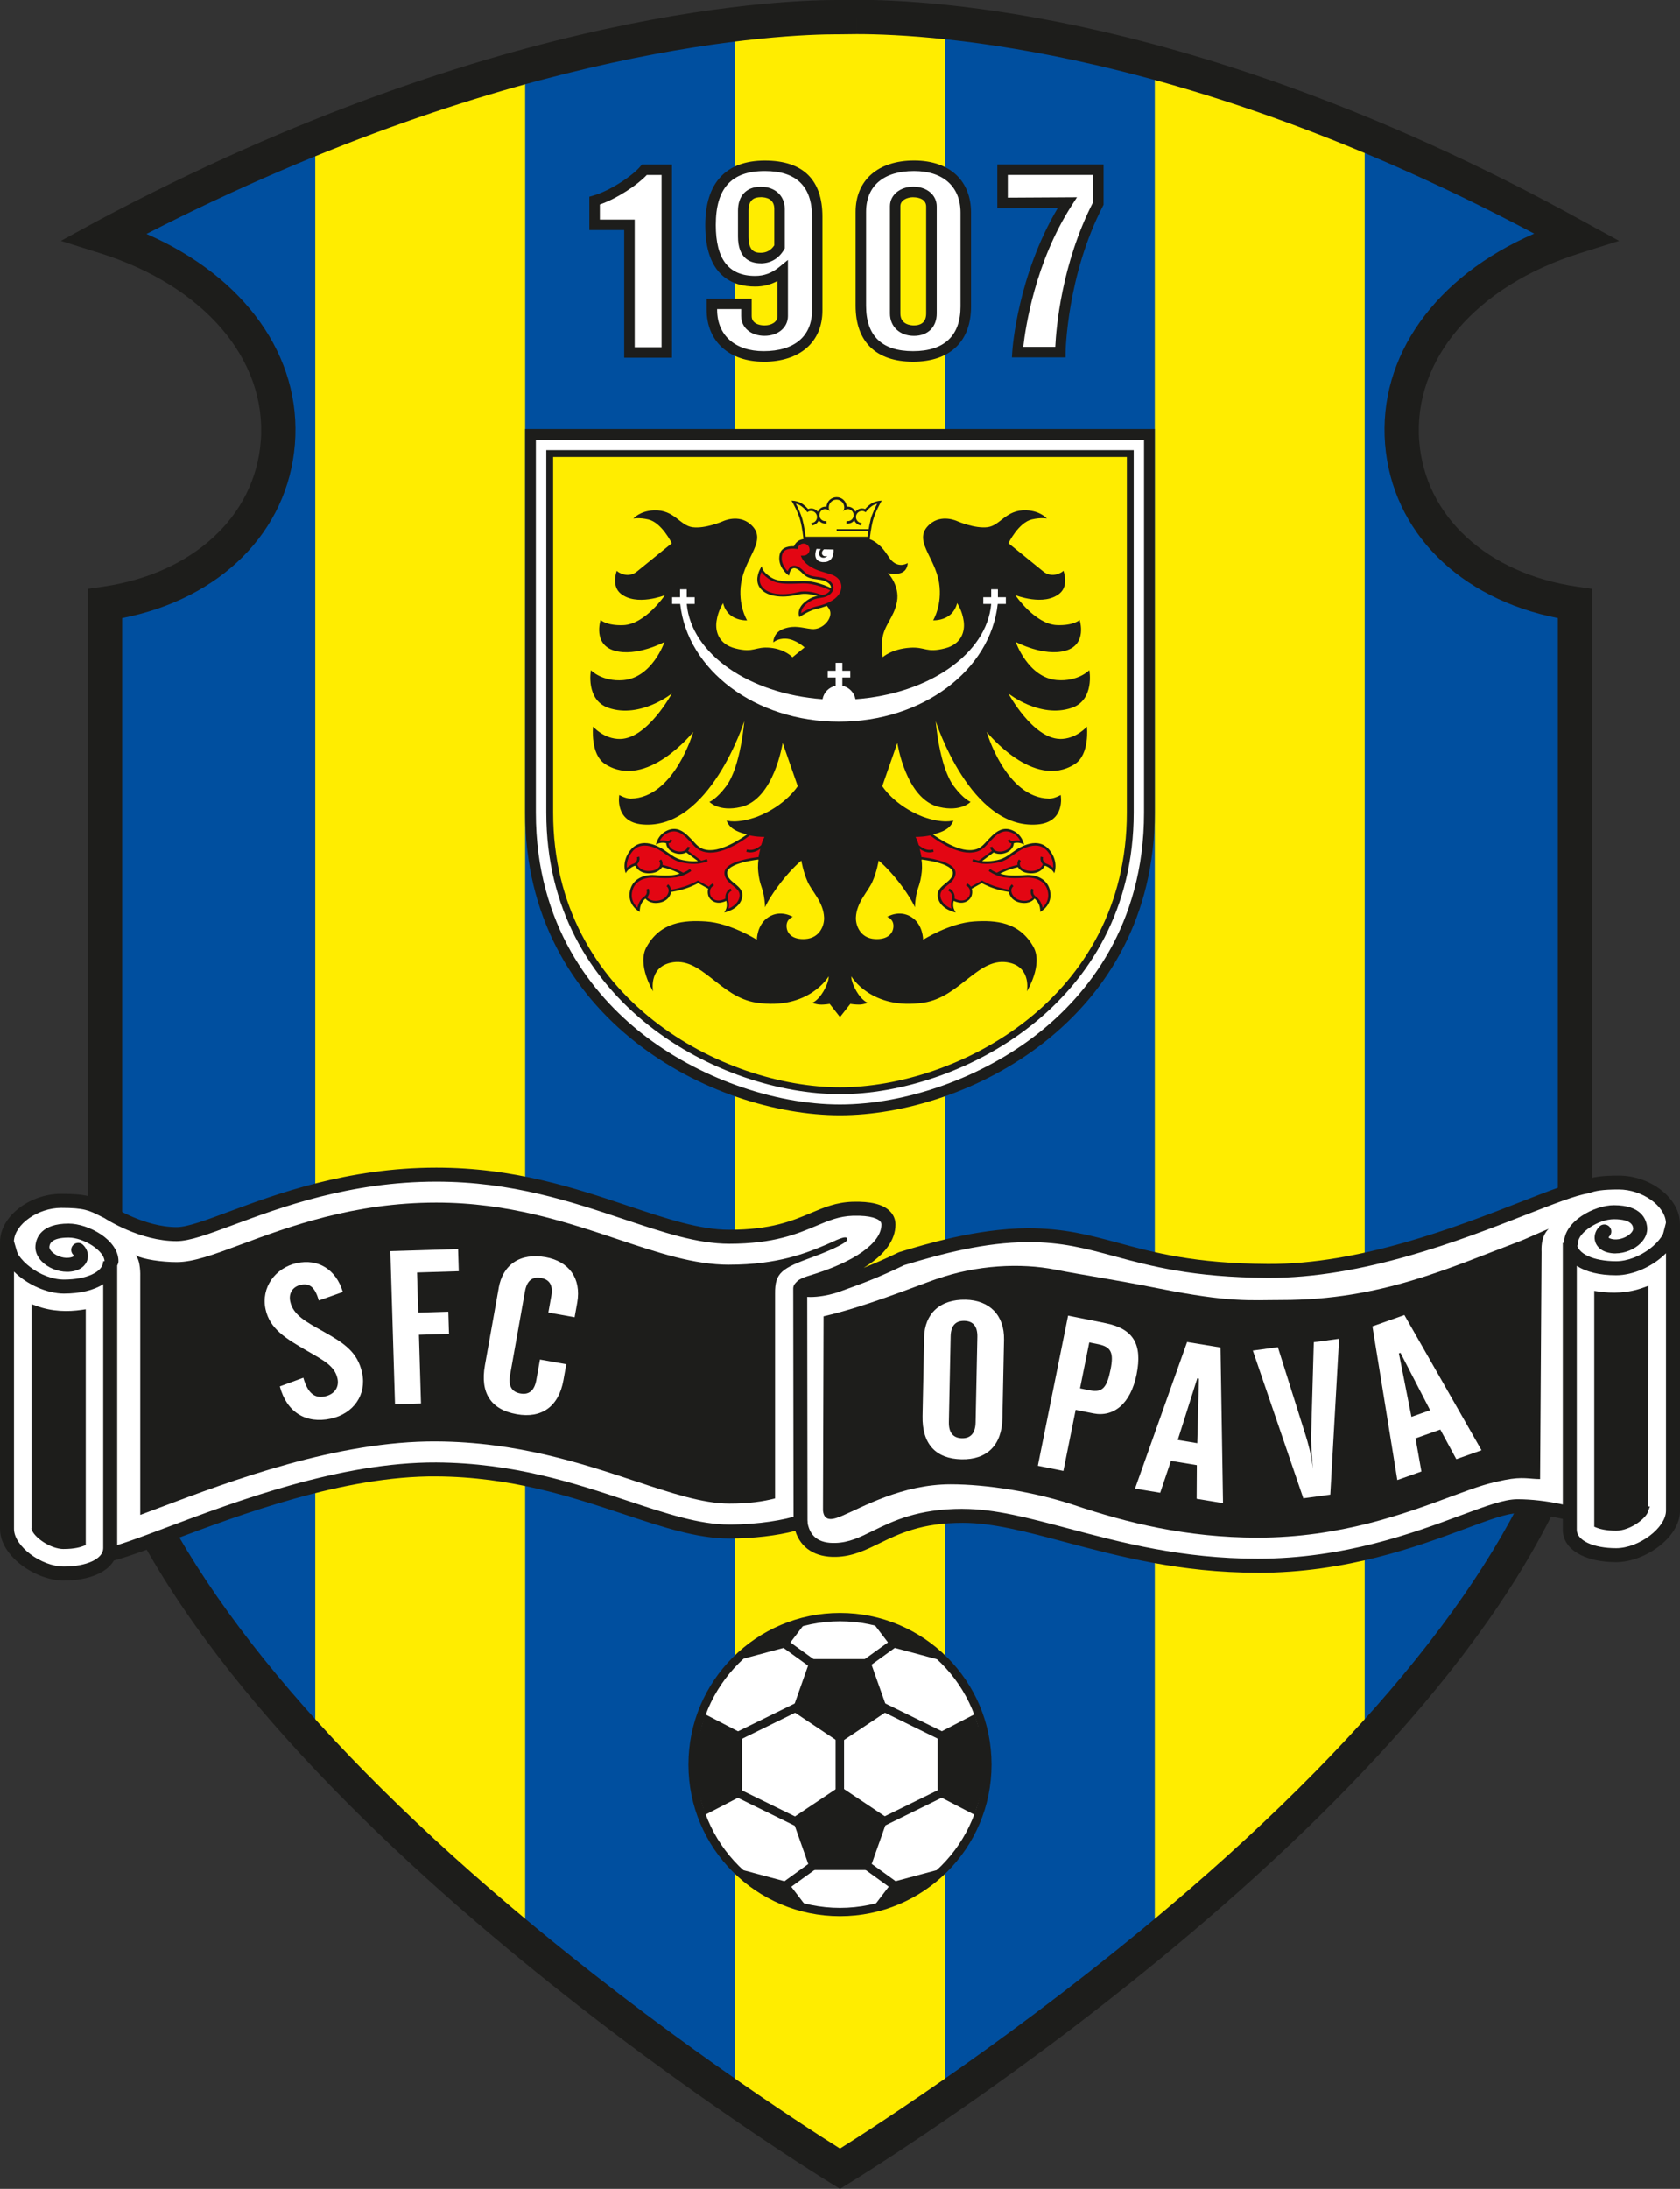 <svg xmlns="http://www.w3.org/2000/svg" id="Vrstva_1" viewBox="0 0 343.3 447.09"><rect x="0" y="0" width="343.3" height="447.09" fill="#333333" stroke="none"/><defs><style>      .st0 {        fill: #1d1d1b;      }      .st1 {        fill: #fff;      }      .st2 {        fill: #ffed00;      }      .st3 {        fill: #e30613;      }      .st4 {        fill: #edc500;        stroke: #1d1d1b;        stroke-miterlimit: 10;        stroke-width: 1.5px;      }      .st5 {        fill: #004f9f;      }    </style></defs><path class="st5" d="M321.76,48.15C227.41-3.32,171.65,3.83,171.65,3.83c0,0-55.76-7.15-150.11,44.32,50.04,15.73,44.32,68.62,0,75.06v164.41c20.73,75.77,150.11,155.12,150.11,155.12,0,0,129.39-79.35,150.11-155.12V123.21c-44.32-6.43-50.04-59.33,0-75.06Z"></path><g><path class="st2" d="M107.31,395.45V12.57c-12.64,3.54-26.98,8.43-42.89,15.14v327.48c13.44,14.6,28.44,28.26,42.89,40.26Z"></path><path class="st2" d="M150.2,428.03c13.36,9.31,22.16,14.71,22.16,14.71,0,0,8.17-5.01,20.73-13.71V4.11c-13.55-1.19-20.73-.28-20.73-.28,0,0-7.68-.98-22.16.41v423.79Z"></path><path class="st2" d="M235.98,396.63c14.38-11.86,29.38-25.4,42.89-39.9V27.12c-15.94-6.65-30.28-11.47-42.89-14.94v384.46Z"></path></g><path class="st0" d="M175.07-.04v7h0c8.07,0,25.17.83,48.96,6.35,29.13,6.77,59.19,18.33,89.47,34.41-20.14,8.72-31.91,25.02-30.46,43.02,1.44,17.87,15.17,31.55,35.3,35.51v161.06c-8.34,29.85-35.76,65.13-79.32,102.05-30.53,25.87-59.87,44.78-67.37,49.5-7.5-4.71-36.83-23.62-67.37-49.5-43.57-36.92-70.99-72.2-79.32-102.05V126.25c20.13-3.95,33.87-17.64,35.3-35.51,1.44-17.96-10.27-34.22-30.33-42.96C105.66,9.02,160.52,7,171,7h.41s.24,0,.24,0c.19,0,.47,0,.84-.01.59-.01,1.45-.02,2.58-.03V-.04M175.07-.04c-1.79,0-2.94.04-3.42.04-.15,0-.37,0-.65,0C163.05,0,103.18.77,19.82,45.17l-7.38,4.03,8.02,2.52c21.28,6.69,34.16,21.79,32.82,38.47-1.23,15.34-13.9,26.98-32.26,29.64l-3.06.44v167.98l.13.46c20.86,76.26,146.36,153.95,151.69,157.22l1.87,1.15,1.87-1.15c5.33-3.27,130.83-80.96,151.69-157.22l.13-.46V120.27l-3.06-.44c-18.37-2.67-31.03-14.3-32.26-29.64-1.34-16.68,11.54-31.78,32.82-38.47l8.02-2.52-7.38-4.03C245.88,2.32,189.56-.04,175.07-.04h0Z"></path><g><g><path class="st1" d="M330.79,241.53c-3.35,0-5,.26-6.49.82-8.95,1.44-37.75,17.39-65.23,17.23-27.16-.17-32.88-7.39-49.09-7.29-9.53.06-19.06,2.76-25.73,4.79-6.61,3.22-10.87,4.53-13.05,5.36-4.65,1.79-10.72,1.07-5.36-.54,8.94-2.68,15.73-6.79,15.73-11.79,0-1.69-1.61-3.4-7.33-3.22-7.5.24-10.37,5.72-25.2,5.72s-32.7-12.69-59.87-12.69-45.93,12.15-53.08,12.15-13.94-4.47-13.94-4.47c-3.22-1.61-4.11-2.32-9.65-2.32s-11.08,3.93-11.08,8.4l18.76,64.16c7.15,0,40.21-17.87,68.98-17.69,27.16.17,45.04,12.69,59.87,12.69,5.94,0,11.37-.88,14.54-1.95.37,2.69,1.92,5.87,7.26,5.7,7.5-.23,11.08-6.97,25.91-6.97s33.06,10.19,60.23,10.19,45.93-12.15,53.08-12.15c7.51,0,15.01,2.68,15.01,2.68,1.24.86,16.8-60.4,16.8-60.4,0-4.47-5.54-8.4-11.08-8.4Z"></path><path class="st0" d="M256.98,321.23c-15.81,0-28.35-3.34-39.42-6.28-7.88-2.1-14.69-3.91-20.81-3.91-8.46,0-13.01,2.23-17.04,4.19-2.81,1.37-5.46,2.67-8.83,2.77-4.27.13-7.27-1.78-8.37-5.32-3.65.98-8.64,1.57-13.48,1.57-6.57,0-13.54-2.31-21.61-4.99-10.75-3.56-22.93-7.6-38.26-7.7-18.89-.14-40.03,7.8-53.96,13.03-7.19,2.7-12.39,4.66-15.01,4.66-.64,0-1.19-.42-1.37-1.03L.06,254.08c-.04-.13-.06-.27-.06-.4,0-5.14,5.96-9.83,12.51-9.83,5.21,0,6.6.6,9.53,2.09l.76.39c.21.13,6.68,4.32,13.3,4.32,2.17,0,5.91-1.39,10.65-3.15,9.64-3.58,24.21-9,42.42-9,15.85,0,28.3,4.16,39.29,7.84,7.79,2.6,14.51,4.85,20.58,4.85,8.52,0,12.86-1.83,16.68-3.44,2.65-1.12,5.16-2.17,8.47-2.28,3.71-.11,6.2.5,7.61,1.87.78.75,1.19,1.72,1.19,2.78,0,3.23-2.25,6.24-6.5,8.84,1.96-.78,4.32-1.79,7.13-3.15.07-.03.14-.06.21-.08,5.12-1.55,15.77-4.79,26.14-4.85,7.41,0,12.49,1.35,18.45,2.96,7.34,1.99,15.66,4.24,30.65,4.33,18.79.11,38.63-7.58,51.7-12.68,5.73-2.24,10.28-4.01,13.15-4.5,1.74-.63,3.63-.87,6.86-.87,6.55,0,12.51,4.69,12.51,9.83,0,.12-.02.24-.04.35-15.38,60.55-16.74,61.06-17.63,61.4-.32.12-.7.12-1.03,0h0c-.07-.02-7.36-2.6-14.51-2.6h-.02c-2.17,0-5.91,1.39-10.65,3.15-9.64,3.58-24.21,9-42.43,9ZM196.76,308.19c6.49,0,13.47,1.86,21.54,4,10.9,2.9,23.25,6.18,38.68,6.18,17.7,0,31.98-5.31,41.43-8.82,5.2-1.93,8.96-3.33,11.64-3.33h.02c6.01,0,11.92,1.63,14.34,2.39,2.27-5.89,10.8-38.32,16.02-58.85-.15-3.46-4.85-6.8-9.65-6.8-3.36,0-4.78.28-5.99.73-.09.03-.18.06-.28.07-2.56.41-7.04,2.16-12.71,4.37-13.27,5.18-33.27,12.97-52.76,12.88-15.36-.1-23.87-2.4-31.38-4.43-5.76-1.56-10.74-2.91-17.69-2.86-8.71.05-17.26,2.28-25.22,4.7-5.28,2.56-9.01,3.9-11.49,4.79-.61.22-1.13.41-1.57.57-2.63,1.01-7.37,1.71-8.8.49-.48-.41-.69-1-.56-1.6.22-1.07,1.35-1.61,3.08-2.13,9.21-2.76,14.71-6.66,14.71-10.42,0-.29-.1-.51-.32-.73-.37-.36-1.66-1.18-5.53-1.06-2.78.09-4.84.95-7.45,2.05-3.87,1.63-8.7,3.67-17.79,3.67-6.54,0-13.47-2.32-21.49-5-10.78-3.6-22.99-7.69-38.38-7.69-17.7,0-31.98,5.31-41.43,8.82-5.21,1.93-8.97,3.33-11.65,3.33-7.49,0-14.43-4.51-14.73-4.7l-.63-.31c-2.55-1.29-3.5-1.78-8.23-1.78s-9.48,3.33-9.65,6.78l18.37,62.8c2.58-.46,7.45-2.29,12.97-4.37,14.12-5.31,35.44-13.31,54.98-13.22,15.78.1,28.2,4.21,39.14,7.84,7.84,2.6,14.61,4.84,20.71,4.84s11.4-.97,14.08-1.87c.4-.14.85-.09,1.21.14.36.22.61.6.66,1.02.43,3.12,2.33,4.59,5.8,4.47,2.75-.09,4.92-1.14,7.66-2.49,4.09-2,9.18-4.48,18.29-4.48ZM324.06,309.41h0Z"></path></g><g><path class="st1" d="M22.52,257.61c0,3.22-4.11,5.18-9.47,5.18s-11.62-4.65-11.62-9.11v58.61c0,4.47,6.26,9.11,11.62,9.11s9.47-1.97,9.47-5.18v-58.61Z"></path><path class="st0" d="M13.05,322.84C7.3,322.84,0,317.87,0,312.29v-58.61h0,2.86c0,3.52,5.52,7.68,10.19,7.68s8.04-1.58,8.04-3.75h2.86v58.61c0,3.95-4.37,6.61-10.89,6.61ZM2.86,259.73v52.56c0,3.52,5.53,7.68,10.19,7.68s8.04-1.58,8.04-3.75v-53.91c-1.92,1.22-4.7,1.91-8.05,1.91s-7.53-1.82-10.19-4.5Z"></path></g><g><g><path class="st0" d="M7.16,312.29v-.1s0-.01,0-.02c0,0,0,.04,0,.12Z"></path><polygon class="st0" points="6.54 312.54 6.44 312.37 6.43 312.17 7.31 312.08 7.77 311.81 7.87 312.29 6.44 312.29 6.98 312.29 6.54 312.54"></polygon></g><g><path class="st0" d="M13.05,268.51c-1.92,0-3.94-.4-5.89-1.12,0,16.74,0,43.04,0,44.79.29,1.11,3.3,3.5,5.9,3.5,1.88,0,3.1-.32,3.75-.58,0-5.68,0-31.86,0-46.85-1.16.17-2.41.26-3.75.26Z"></path><path class="st0" d="M13.05,316.4c-2.85,0-6.19-2.51-6.59-4.03l-.02-.18v-45.82s.96.35.96.35c3.26,1.2,6.5,1.23,9.3.82l.82-.12v48.16s-.44.18-.44.18c-.58.24-1.88.63-4.02.63ZM7.87,312.07c.32.77,2.87,2.9,5.18,2.9,1.45,0,2.44-.19,3.04-.37v-45.53c-2.55.28-5.36.22-8.23-.67v43.68Z"></path></g></g><path class="st0" d="M149.04,258.33c-7.23,0-14.47-2.42-22.85-5.22-10.47-3.5-22.33-7.47-37.02-7.47-16.92,0-30.22,4.94-39.93,8.55-5.63,2.09-9.69,3.6-13.14,3.6-3.01,0-6.79-.54-8.41-1.39,1.09,1.03.97,4.25.97,4.25v48.77c1.33-.49,2.71-1.01,4.03-1.51,14.42-5.42,36.21-13.62,56.52-13.49,16.46.1,29.77,4.52,40.47,8.06,7.48,2.48,13.95,4.63,19.36,4.63,4,0,6.94-.43,9.34-1.06v-41.83c-.05-4.29,1.38-5.18,7.81-7.51,1.53-.55,6.97-2.68,6.97-3.57,0-1.1-2.66.39-4.29,1.07-4.01,1.69-9.87,4.11-19.84,4.11Z"></path><g><path class="st1" d="M320.78,253.86c0,3.22,4.11,5.18,9.47,5.18s11.62-4.65,11.62-9.11v58.61c0,4.47-6.26,9.11-11.62,9.11s-9.47-1.97-9.47-5.18v-58.61Z"></path><path class="st0" d="M330.25,319.08c-6.52,0-10.9-2.66-10.9-6.61v-58.61h2.87c0,2.18,3.38,3.75,8.04,3.75s10.19-4.16,10.19-7.68h2.86v58.61c0,5.58-7.3,10.54-13.05,10.54ZM322.21,258.56v53.91c0,2.18,3.38,3.75,8.04,3.75s10.19-4.16,10.19-7.68v-52.56c-2.65,2.68-6.7,4.5-10.18,4.5s-6.13-.7-8.04-1.91Z"></path></g><g><g><path class="st0" d="M336.15,308.41s0,.02-.01.02v.1c0-.08.01-.12.01-.12Z"></path><polygon class="st0" points="336.15 309.13 336.15 308.53 335.43 308.54 335.43 307.82 336.15 307.7 337.15 307.7 336.73 308.83 336.15 308.53 336.15 309.13"></polygon></g><g><path class="st0" d="M330.25,264.76c-1.35,0-2.6-.09-3.75-.26,0,15,0,41.17,0,46.86.65.26,1.87.58,3.75.58,2.6,0,5.6-2.39,5.9-3.5v-44.79c-1.95.72-3.97,1.12-5.89,1.12Z"></path><path class="st0" d="M330.25,312.65c-2.13,0-3.43-.39-4.02-.63l-.45-.18v-48.17s.82.12.82.12c2.82.41,6.05.38,9.3-.82l.96-.35-.03,46c-.4,1.52-3.74,4.03-6.59,4.03ZM327.21,310.85c.6.18,1.59.37,3.04.37,2.31,0,4.86-2.13,5.18-2.9v-43.68c-2.85.89-5.66.96-8.21.67v45.54Z"></path></g></g><path class="st0" d="M191.4,261.25c8.1-2.86,17.16-3.34,24.31-1.91,5.31,1.06,11.44,1.91,20.97,3.81,14.78,2.95,18.59,2.38,25.26,2.38,20.31,0,34.2-6.58,48.62-12,1.33-.5,4.61-2.04,5.94-2.54,0,0-1.67,1.19-1.49,4.76l-.3,46.35c-2.14,0-3.57-.54-7.15.17-3.38.68-5.01,1.16-10.64,3.25-9.71,3.61-23.01,8.55-39.93,8.55-14.69,0-26.88-3.11-37.35-6.61-8.38-2.8-18.14-4.29-25.38-4.29-9.96,0-18.15,4.75-22.16,6.43-1.62.69-3.69,1.43-3.93-1.07l.12-39.67c8.34-1.91,17.77-5.74,23.11-7.63Z"></path><g><path class="st1" d="M61.99,281.42c.86,3.03,2.22,4.28,4.42,3.8,1.91-.41,2.94-1.86,2.55-3.64-.55-2.56-2.8-3.7-6.11-5.61-4.51-2.6-7.72-4.54-8.59-8.57-.96-4.42,2.01-8.46,6.39-9.41,4.29-.93,7.99,1.21,9.41,5.9l-4.91,1.74c-.76-2.6-1.78-3.61-3.69-3.19-1.62.35-2.53,1.68-2.15,3.41.6,2.77,3.25,4.15,6.76,6.11,4.26,2.39,7,4.2,7.92,8.44.98,4.5-1.78,8.37-6.4,9.37-5.05,1.09-9-1.27-10.41-6.59l4.81-1.77Z"></path><path class="st1" d="M79.77,255.55l13.84-.42.14,4.52-8.53.26.25,8.2,6.14-.19.14,4.52-6.14.19.42,14.04-5.31.16-.95-31.27Z"></path><path class="st1" d="M101.9,263.08c.85-4.8,4.41-7.23,9.59-6.3,4.75.85,7.35,4.32,6.46,9.3l-.53,2.97-5.37-.96.61-3.4c.38-2.14-.34-3.35-2.12-3.66-1.78-.32-2.87.57-3.26,2.7l-3.06,17.19c-.38,2.14.33,3.39,2.11,3.71,1.78.32,2.88-.61,3.26-2.75l.75-4.19,5.38.96-.58,3.23c-.97,5.45-4.48,7.89-9.56,6.98-5.28-.94-7.49-4.35-6.49-9.98l2.82-15.8Z"></path><path class="st1" d="M199.36,290.55c-.05,2.17-.99,3.26-2.8,3.22-1.8-.04-2.71-1.16-2.66-3.34l.36-17.46c.04-2.17.99-3.22,2.8-3.18,1.8.04,2.71,1.12,2.66,3.29l-.36,17.46ZM188.85,273.18l-.33,16.04c-.12,5.72,2.7,8.74,7.96,8.85,5.17.11,8.25-2.84,8.36-8.38l.33-16.04c.1-5.05-3-8.08-7.83-8.18-5.26-.11-8.4,2.84-8.5,7.72Z"></path><path class="st1" d="M220.7,283.58l1.89-9.39,1.86.38c2.63.53,3.18,1.77,2.48,5.2-.72,3.56-1.6,4.74-4.18,4.22l-2.05-.41ZM212.09,299.39l5.21,1.05,2.51-12.47,3.58.72c4.16.84,7.65-1.94,8.86-7.93,1.26-6.26-.7-9.37-6.34-10.5l-7.65-1.54-6.18,30.67Z"></path><path class="st1" d="M240.67,294.12l3.99-12.59.34.06-.34,13.19-3.99-.66ZM231.93,304.05l5.15.85,2.2-6.51,5.29.87-.04,6.87,5.39.89-.51-31.79-6.83-1.12-10.65,29.96Z"></path><path class="st1" d="M261.12,275.15l5.65,17.93c.52,1.63,1.09,3.7,1.46,6.38l.08.57c-.33-3.18-.41-5.54-.38-7.11l.54-18.77,5.17-.7-1.8,31.83-5.51.75-10.32-30.17,5.12-.7Z"></path><path class="st1" d="M288.42,289.39l-2.56-12.96.32-.11,6.06,11.73-3.82,1.35ZM285.54,302.3l4.92-1.74-1.2-6.77,5.06-1.79,3.27,6.04,5.15-1.82-15.76-27.62-6.53,2.31,5.09,31.39Z"></path></g><g><line class="st1" x1="163.58" y1="310.88" x2="163.52" y2="263.15"></line><path class="st0" d="M163.58,312.31c-.79,0-1.43-.64-1.43-1.43l-.06-47.73c0-.79.64-1.43,1.43-1.43h0c.79,0,1.43.64,1.43,1.43l.06,47.73c0,.79-.64,1.43-1.43,1.43h0Z"></path></g><path class="st0" d="M13.69,259.77c-1.89,0-3.88-.81-5.16-2.12-.93-.96-1.39-2.09-1.29-3.2.15-1.69,1.24-4.52,6.78-4.52,4.01,0,10.19,3.3,10.19,7.68,0,.79-.64,1.43-1.43,1.43s-1.43-.64-1.43-1.43c0-2.07-4.18-4.82-7.33-4.82-3.76,0-3.89,1.44-3.94,1.92-.02.26.16.61.49.95.8.81,2.18,1.34,3.35,1.25.86-.06,1.17-.32,1.2-.38,0,0-.03-.1-.15-.22-.56-.56-.56-1.46,0-2.02.56-.56,1.46-.56,2.02,0,.91.91,1.22,2.15.8,3.25-.23.61-1.05,2.05-3.68,2.22-.14,0-.29.01-.43.01Z"></path><path class="st0" d="M330.14,256.02c-.14,0-.29,0-.43-.01-2.64-.18-3.46-1.62-3.68-2.23-.41-1.1-.1-2.34.8-3.25.56-.56,1.46-.56,2.02,0,.56.56.56,1.46,0,2.02-.12.12-.15.22-.14.23.03.05.33.31,1.19.37,1.18.09,2.56-.44,3.35-1.25.33-.34.51-.69.49-.95-.04-.47-.17-1.92-3.94-1.92-3.15,0-7.33,2.75-7.33,4.82,0,.79-.64,1.43-1.43,1.43s-1.43-.64-1.43-1.43c0-4.38,6.18-7.68,10.19-7.68,5.55,0,6.63,2.83,6.79,4.52.1,1.11-.36,2.25-1.29,3.2-1.28,1.31-3.27,2.12-5.16,2.12Z"></path></g><g><g><path class="st1" d="M171.65,390.53c-16.61,0-30.12-13.51-30.12-30.12s13.51-30.12,30.12-30.12,30.12,13.51,30.12,30.12-13.51,30.12-30.12,30.12Z"></path><path class="st0" d="M171.65,331.15c16.14,0,29.27,13.13,29.27,29.27s-13.13,29.27-29.27,29.27-29.27-13.13-29.27-29.27,13.13-29.27,29.27-29.27M171.65,329.45c-17.1,0-30.97,13.86-30.97,30.97s13.86,30.97,30.97,30.97,30.97-13.86,30.97-30.97-13.86-30.97-30.97-30.97h0Z"></path></g><polygon class="st0" points="141.11 360.42 144.08 370.69 151.64 366.77 151.64 354.06 144.08 350.14 141.11 360.42"></polygon><g><polygon class="st0" points="171.65 355.96 181.43 349.43 177.69 338.87 165.6 338.87 161.87 349.43 171.65 355.96"></polygon><polygon class="st0" points="171.65 364.87 161.87 371.4 165.6 381.96 177.69 381.96 181.43 371.4 171.65 364.87"></polygon></g><rect class="st0" x="170.75" y="353.79" width="1.73" height="14.52"></rect><rect class="st0" x="156.04" y="342.54" width="1.73" height="18.09" transform="translate(-89.52 647.39) rotate(-116.15)"></rect><rect class="st0" x="156.04" y="360.2" width="1.73" height="18.09" transform="translate(557.51 391.15) rotate(116.15)"></rect><polygon class="st0" points="202.37 360.42 199.16 370.69 191.61 366.77 191.61 354.06 199.16 350.14 202.37 360.42"></polygon><rect class="st0" x="185.47" y="342.54" width="1.73" height="18.09" transform="translate(-211.38 363.88) rotate(-63.85)"></rect><rect class="st0" x="185.47" y="360.2" width="1.73" height="18.09" transform="translate(435.65 39.24) rotate(63.85)"></rect><g><g><rect class="st0" x="178.81" y="377.29" width="1.73" height="11.22" transform="translate(595.31 461.21) rotate(125.81)"></rect><rect class="st0" x="162.75" y="377.29" width="1.73" height="11.22" transform="translate(378.41 26.19) rotate(54.19)"></rect><g><path class="st0" d="M193.56,381.41l-11.23,3.01-3.7,4.85c5.77-1.16,10.9-3.95,14.93-7.86Z"></path><path class="st0" d="M149.73,381.41l11.23,3.01,3.7,4.85c-5.77-1.16-10.9-3.95-14.93-7.86Z"></path></g></g><g><rect class="st0" x="162.59" y="332.32" width="1.73" height="11.22" transform="translate(-206.23 272.78) rotate(-54.19)"></rect><rect class="st0" x="178.65" y="332.32" width="1.73" height="11.22" transform="translate(10.49 681.24) rotate(-125.81)"></rect><g><path class="st0" d="M149.57,339.42l11.23-3.01,3.7-4.85c-5.77,1.16-10.9,3.95-14.93,7.86Z"></path><path class="st0" d="M193.4,339.42l-11.23-3.01-3.7-4.85c5.77,1.16,10.9,3.95,14.93,7.86Z"></path></g></g></g></g><g><g><path class="st1" d="M121.5,40.98c3.7-1.07,8.46-4.25,10.18-6.32h4.57v37.34h-7.64v-26.08h-7.12v-4.93Z"></path><path class="st0" d="M137.33,73.07h-9.78v-26.08h-7.12v-6.81l.77-.22c3.48-1,8.05-4.04,9.65-5.97l.32-.39h6.15v39.48ZM129.69,70.93h5.5v-35.19h-3.02c-1.91,2.05-6.06,4.8-9.59,6.03v3.08h7.12v26.08Z"></path></g><g><path class="st1" d="M159.29,50.42c-.86,1.49-2.18,2.29-3.84,2.29-2.45,0-3.58-1.49-3.58-4.41v-5.26c0-2.55,1.33-3.83,3.58-3.83s3.84,1.17,3.84,3.45v7.76ZM145.47,63.25c0,5.98,4.22,9.56,10.57,9.56,6.88,0,10.97-3.53,10.97-9.4v-19.17c0-6.83-3.83-10.38-10.7-10.38-7.41,0-11.1,4.02-11.1,12.09s3.1,11.49,9.11,11.49c2.12,0,3.91-.68,5.63-2.08v9.2c0,1.81-1.66,2.97-3.71,2.97-2.25,0-3.71-1.22-3.71-2.97v-2.5l-7.06.02v1.16Z"></path><path class="st0" d="M156.04,73.88c-7.07,0-11.64-4.17-11.64-10.63v-2.23l9.2-.02v3.57c0,1.4,1.36,1.9,2.63,1.9s2.64-.6,2.64-1.9v-7.18c-1.41.77-2.9,1.14-4.56,1.14-4.65,0-10.19-2.18-10.19-12.56,0-8.61,4.21-13.17,12.17-13.17s11.77,4.07,11.77,11.45v19.17c0,6.46-4.61,10.47-12.04,10.47ZM146.54,63.15v.09c0,5.24,3.64,8.49,9.5,8.49,6.29,0,9.89-3.04,9.89-8.33v-19.17c0-6.17-3.24-9.3-9.63-9.3-6.84,0-10.03,3.5-10.03,11.02,0,7.01,2.63,10.41,8.04,10.41,1.84,0,3.41-.58,4.95-1.84l1.75-1.43v11.46c0,2.34-2.01,4.05-4.78,4.05s-4.78-1.66-4.78-4.05v-1.42h-4.92ZM155.45,53.78c-2.12,0-4.65-.95-4.65-5.48v-5.26c0-3.07,1.74-4.9,4.65-4.9s4.91,1.82,4.91,4.53v8.05l-.14.25c-1.05,1.82-2.74,2.82-4.77,2.82ZM155.45,40.28c-1.07,0-2.5.29-2.5,2.75v5.26c0,2.94,1.2,3.34,2.5,3.34,1.17,0,2.1-.51,2.77-1.52v-7.46c0-2.07-1.73-2.38-2.77-2.38Z"></path></g><g><path class="st1" d="M182.93,64.04v-21.93c0-1.75,1.66-2.91,3.71-2.91,2.25,0,3.71,1.22,3.71,2.97v21.87c0,2.28-1.46,3.49-3.57,3.49s-3.84-1.27-3.84-3.49ZM175.91,43.28v19.17c0,6.82,3.81,10.36,10.68,10.36s10.77-3.58,10.77-10.2v-19.17c0-6.04-4.22-9.58-10.57-9.58-6.87,0-10.88,3.54-10.88,9.42Z"></path><path class="st0" d="M186.59,73.88c-7.58,0-11.75-4.06-11.75-11.43v-19.17c0-6.47,4.58-10.49,11.95-10.49s11.64,4.18,11.64,10.65v19.17c0,7.16-4.31,11.27-11.84,11.27ZM186.79,34.93c-6.23,0-9.81,3.04-9.81,8.35v19.17c0,6.16,3.23,9.28,9.61,9.28s9.69-3.16,9.69-9.12v-19.17c0-5.33-3.55-8.51-9.5-8.51ZM186.77,68.61c-2.89,0-4.91-1.88-4.91-4.57v-21.93c0-2.27,2.06-3.98,4.78-3.98s4.78,1.66,4.78,4.04v21.87c0,2.77-1.82,4.57-4.65,4.57ZM186.63,40.28c-1.31,0-2.64.63-2.64,1.84v21.93c0,2.25,2.12,2.42,2.77,2.42,1.14,0,2.5-.42,2.5-2.42v-21.87c0-1.4-1.36-1.89-2.64-1.89Z"></path></g><g><path class="st1" d="M204.87,34.66h19.57v6.9c-7.59,14.65-7.76,30.37-7.76,30.37h-8.76s1.07-16.44,10.19-30.56l-13.24.07v-6.79Z"></path><path class="st0" d="M217.74,73.01h-10.96l.07-1.14c.04-.66,1.11-15.64,9.32-29.41l-12.37.07v-8.94h21.71v8.24l-.12.23c-7.38,14.25-7.64,29.74-7.64,29.89v1.06ZM209.1,70.86h6.54c.18-3.79,1.26-16.94,7.73-29.56v-5.57h-17.43v4.64l14.14-.08-1.07,1.66c-7.49,11.6-9.47,24.97-9.91,28.91Z"></path></g></g><g><g><path class="st1" d="M171.65,226.7c-25.5,0-63.23-19.3-63.23-60.72v-77.25h126.47v77.25c0,41.42-37.73,60.72-63.23,60.72Z"></path><path class="st0" d="M233.78,89.83v76.15c0,23.14-11.76,37.29-21.63,45.09-11.34,8.96-26.86,14.53-40.51,14.53s-29.16-5.57-40.51-14.53c-9.87-7.8-21.63-21.95-21.63-45.09v-76.15h124.27M235.98,87.63H107.31v78.35c0,42.41,38.46,61.82,64.33,61.82s64.33-19.41,64.33-61.82v-78.35h0Z"></path></g><g><path class="st2" d="M171.65,222.79c-23.92,0-59.32-18.05-59.32-56.81v-73.34h118.64v73.34c0,38.75-35.4,56.81-59.32,56.81Z"></path><path class="st0" d="M230.27,93.34v72.64c0,38.27-34.98,56.11-58.62,56.11s-58.62-17.83-58.62-56.11v-72.64h117.24M231.67,91.94h-120.04v74.04c0,39.23,35.82,57.51,60.02,57.51s60.02-18.28,60.02-57.51v-74.04h0Z"></path></g></g><g><path class="st0" d="M216.58,150.93c-5.58-.12-10.52-9.28-10.52-9.28,0,0,6.41,5.13,12.9,2.95,4.79-1.61,3.64-7.71,3.64-7.71,0,0-2.26,2.37-6.61,2.02-5.92-.48-8.43-7.79-8.43-7.79,0,0,5.73,3.07,10.21,1.78,4.48-1.29,2.85-6.27,2.85-6.27,0,0-1.21,1.18-4.64,1.05-4.48-.17-8.5-6.12-8.5-6.12,0,0,5.83,2.32,9.05-.34,1.97-1.63.78-4.65.78-4.65,0,0-.32.45-1.46.75-1.53.42-2.64-.58-2.64-.58l-7.14-5.79s2.06-4.22,4.78-4.85c1.9-.44,3.08-.18,3.08-.18,0,0-1.31-1.58-4.22-1.69-4.16-.16-5.27,3.11-7.89,3.45-2.63.34-6.2-1.22-6.2-1.22,0,0-3.18-1.54-5.65.64-3.61,3.19,1.1,6.54,1.94,12.01.68,4.48-1.22,7.59-1.22,7.59,0,0,1.73.11,3.18-.9,1.45-1.02,1.71-2.62,1.71-2.62,0,0,1.04,1.47,1.35,3.7.29,2.07-.43,4.68-3.83,5.55-3.86.98-4.01-.34-7.13-.13-3.81.25-5.6,1.95-5.6,1.95,0,0-.23-1.34-.1-3.39.2-3.03,2.44-4.68,3.03-7.98.6-3.31-1.86-5.85-1.86-5.85,0,0,1.13.43,2.5.05,1.59-.44,1.55-2.08,1.55-2.08,0,0-1.69,1.15-3.32-.52-.61-.63-1.34-2.16-2.53-3.16-1.21-1.03-1.97-1.2-1.97-1.2l-13.43-.02s-.79.07-1.37.58c-.59.53-.71,1.14-.71,1.14,0,0,.83,3.04,7.3,6.76,1.73.99.52,3.12.52,3.12l-2.95,1.01s1.3-.08,2.4,1.66c1.04,1.64-1.2,4.37-3.6,4.11-1.99-.22-3.33-.83-5.6-.08-2.3.75-2.21,2.82-2.21,2.82,0,0,.89-.85,2.54-.77,2.03.09,3.85,1.79,3.85,1.79l-2.48,2.02s-1.44-1.65-4.55-1.95c-3.11-.3-3.27,1.12-7.13.13-3.4-.87-4.13-3.48-3.83-5.55.32-2.23,1.35-3.7,1.35-3.7,0,0,.26,1.6,1.71,2.62,1.45,1.02,3.18.9,3.18.9,0,0-1.91-3.11-1.22-7.59.83-5.47,5.55-8.82,1.94-12.01-2.47-2.18-5.65-.64-5.65-.64,0,0-3.57,1.56-6.2,1.22-2.63-.34-3.73-3.61-7.89-3.45-2.91.11-4.22,1.69-4.22,1.69,0,0,1.18-.26,3.08.18,2.72.64,4.78,4.85,4.78,4.85l-7.14,5.79s-1.11.99-2.64.58c-1.14-.31-1.46-.75-1.46-.75,0,0-1.19,3.02.78,4.65,3.22,2.66,9.05.34,9.05.34,0,0-4.02,5.95-8.5,6.12-3.43.13-4.64-1.05-4.64-1.05,0,0-1.64,4.98,2.85,6.27,4.48,1.29,10.21-1.78,10.21-1.78,0,0-2.51,7.31-8.43,7.79-4.35.36-6.61-2.02-6.61-2.02,0,0-1.15,6.11,3.64,7.71,6.49,2.18,12.9-2.95,12.9-2.95,0,0-4.95,9.16-10.52,9.28-3.37.07-5.58-2.53-5.58-2.53,0,0-.63,5.69,2.49,7.67,8.47,5.38,17.99-6.59,17.99-6.59,0,0-3.87,13.48-12.77,13.63-1.05.02-2.35-.74-2.35-.74,0,0-1.05,5.54,4.77,6.02,13.67,1.13,20.76-21.07,20.76-21.07,0,0-.7,9.26-3.69,13.26-2,2.68-3.42,3.2-3.42,3.2,0,0,1.92,2.1,6.43,1.04,6.8-1.59,8.53-13.09,8.53-13.09l3.08,8.84s-2.42,3.93-8.25,6.22c-4.27,1.54-6.28.79-6.28.79,0,0,.33,1.17,1.6,1.89,1.28.73,2.54.91,2.54.91l2.37,5.25s-.2,1.12-.04,2.52c.3,2.67.81,2.91,1.14,4.82.24,1.4.24,2.34.24,2.34,0,0,.85-2.01,3.24-5.07,2.38-3.06,4.18-4.46,4.18-4.46,0,0,.38,2.32,1.29,4.34.92,2.03,3.24,4.18,3.36,7.28.07,1.57-.85,4.21-3.88,4.39-2.42.14-3.63-.97-3.78-2.39-.18-1.69,1.26-2.13,1.26-2.13,0,0-2.43-1.52-4.89,0-2.47,1.52-2.45,4.67-2.45,4.67,0,0-5.39-3.43-10.46-3.74-4.39-.27-9.21.07-12.08,5.21-2.03,3.63,1.34,9.07,1.34,9.07,0,0-.96-4.76,3.49-5.83,6.34-1.52,10.02,7.01,17.62,8.14,10.69,1.6,14.77-5.37,14.77-5.37,0,0,.09,1.09-1.07,3.06-1.15,1.96-2.29,2.34-2.29,2.34,0,0,.66.3,1.54.36.88.06,2.02-.14,2.02-.14l2.11,2.69,2.11-2.69s1.14.19,2.02.14c.88-.06,1.54-.36,1.54-.36,0,0-1.14-.38-2.29-2.34-1.15-1.96-1.07-3.06-1.07-3.06,0,0,4.08,6.96,14.77,5.37,7.6-1.13,11.28-9.67,17.62-8.14,4.45,1.07,3.49,5.83,3.49,5.83,0,0,3.37-5.44,1.34-9.07-2.87-5.13-7.69-5.48-12.08-5.21-5.06.32-10.46,3.74-10.46,3.74,0,0,.02-3.16-2.45-4.67-2.47-1.52-4.89,0-4.89,0,0,0,1.44.45,1.26,2.13-.15,1.42-1.35,2.53-3.78,2.39-3.02-.17-3.94-2.82-3.88-4.39.13-3.09,2.44-5.24,3.36-7.28.91-2.02,1.29-4.34,1.29-4.34,0,0,1.8,1.4,4.18,4.46,2.38,3.06,3.24,5.07,3.24,5.07,0,0,0-.94.24-2.34.33-1.9.84-2.15,1.14-4.82.16-1.39-.04-2.52-.04-2.52l2.37-5.25s1.26-.18,2.54-.91c1.28-.73,1.6-1.89,1.6-1.89,0,0-2.01.75-6.28-.79-5.83-2.29-8.25-6.22-8.25-6.22l3.08-8.84s1.72,11.5,8.53,13.09c4.52,1.06,6.43-1.04,6.43-1.04,0,0-1.42-.52-3.42-3.2-2.99-4.01-3.69-13.26-3.69-13.26,0,0,7.09,22.19,20.76,21.07,5.83-.48,4.77-6.02,4.77-6.02,0,0-1.3.76-2.35.74-8.89-.15-12.77-13.63-12.77-13.63,0,0,9.52,11.97,17.99,6.59,3.12-1.98,2.49-7.67,2.49-7.67,0,0-2.21,2.6-5.58,2.53Z"></path><path class="st1" d="M205.53,123.36h-1.65c-1.46,13.48-15.28,24.05-32.44,24.05s-30.98-10.58-32.44-24.05h-1.65v-1.37h1.62v-1.62h1.37v1.62h1.62v1.37h-1.62c.89,10.17,12.72,18.38,27.74,19.46.25-1.38,1.32-2.47,2.68-2.74v-1.7h-1.62v-1.37h1.62v-1.62h1.37v1.62h1.62v1.37h-1.62v1.7c1.37.28,2.43,1.37,2.68,2.74,15.02-1.08,26.84-9.29,27.74-19.46h-1.62v-1.37h1.62v-1.62h1.37v1.62h1.62v1.37Z"></path><line class="st4" x1="171.44" y1="108.49" x2="177.7" y2="108.49"></line><path class="st1" d="M168.2,114.83c-2.45-.16-1.35-2.72-1.35-2.72l.88.04s-.79.83-.09,1.54c.25.26.71.27.99.17.33-.12.42-.31.42-.31,0,0-.28.13-.57.06s-.47-.28-.51-.51c-.1-.53.41-.9.41-.9l1.95.04s.28,2.69-2.14,2.57"></path><g><path class="st3" d="M170.4,120.7s-3.27-1.9-6.57-1.77c-3.3.13-5.14.19-6.75-.99-1.29-.95-1.51-1.65-1.51-1.65,0,0-1.12,1.94-.22,3.44,1.17,1.94,4.48,2.27,7.79,1.46,2.47-.6,5.33.84,5.33.84l1.93-1.33Z"></path><path class="st0" d="M168.49,122.32l-.13-.07s-2.81-1.39-5.16-.82c-3.77.92-6.94.3-8.06-1.58-.97-1.61.17-3.61.22-3.7l.28-.49.17.54s.23.65,1.42,1.52c1.56,1.14,3.34,1.07,6.59.95,3.34-.13,6.57,1.73,6.71,1.81l.34.2-2.37,1.64ZM164.44,120.79c1.81,0,3.51.73,4,.95l1.48-1.02c-.92-.47-3.52-1.66-6.09-1.55-3.25.13-5.21.2-6.9-1.04-.72-.53-1.12-.99-1.35-1.31-.25.62-.6,1.81-.02,2.78,1.01,1.69,3.96,2.22,7.52,1.35.45-.11.91-.16,1.37-.16Z"></path></g><path class="st3" d="M171.69,118.33c-1.04-1.48-3.12-1.41-5.08-2.32-1.99-.93-2.44-1.94-2.62-2.29.06,0,.13.02.19.02.82,0,1.48-.66,1.48-1.48s-.66-1.48-1.48-1.48c-.68,0-1.25.47-1.42,1.1h0s-2.73-.51-3.19,1.33c-.57,2.31,1.48,3.92,1.48,3.92,0,0,.53-2.88,3.11-.2,1.4,1.46,2.93.87,4.51,1.54,2.32.98,1.39,2.92-.49,3.31-1.05.21-2.09.16-3.58,1.39-1.49,1.24-1.12,2.49-1.12,2.49,0,0,1.8-1.21,3.31-1.53,5.46-1.16,6.01-4.2,4.89-5.79Z"></path><path class="st0" d="M163.35,126.05l-.1-.32c-.02-.06-.4-1.42,1.2-2.75,1.28-1.06,2.27-1.21,3.14-1.35.19-.03.37-.06.55-.1.9-.18,1.6-.78,1.66-1.41.06-.56-.38-1.07-1.22-1.42-.57-.24-1.15-.31-1.7-.38-.96-.12-1.96-.24-2.89-1.21-.79-.82-1.45-1.18-1.92-1.04-.58.17-.77,1.1-.77,1.11l-.07.4-.32-.25c-.09-.07-2.18-1.73-1.57-4.17.38-1.53,2.19-1.69,3.26-1.55.26-.64.89-1.06,1.59-1.06.95,0,1.72.77,1.72,1.72,0,.87-.65,1.6-1.5,1.71.28.45.88,1.15,2.3,1.81.68.32,1.38.51,2.05.7,1.24.35,2.41.68,3.13,1.7h0c.56.8.68,1.84.31,2.78-.63,1.59-2.53,2.8-5.35,3.4-1.44.31-3.2,1.48-3.22,1.49l-.28.19ZM162.28,115.54c.59,0,1.29.41,2.07,1.22.81.84,1.68.95,2.6,1.06.59.07,1.21.15,1.84.42,1.04.44,1.6,1.15,1.52,1.93-.09.86-.93,1.62-2.06,1.85-.19.04-.38.07-.57.1-.85.13-1.72.27-2.9,1.24-.89.73-1.06,1.46-1.07,1.87.6-.37,1.9-1.1,3.05-1.35,2.66-.56,4.43-1.66,4.99-3.1.31-.8.22-1.64-.25-2.31h0c-.62-.88-1.66-1.17-2.86-1.51-.69-.2-1.41-.4-2.13-.73-2.01-.94-2.53-1.98-2.72-2.37l-.16-.36s.27,0,.57-.01c.68-.02,1.23-.55,1.23-1.23s-.55-1.23-1.23-1.23c-.55,0-1.04.37-1.18.91l-.04.21-.35-.04c-.47-.06-2.45-.25-2.8,1.16-.4,1.62.61,2.89,1.12,3.41.14-.38.44-.92,1-1.09.11-.03.23-.05.35-.05Z"></path><path class="st2" d="M179.45,102.49s-.83.16-1.62.73c-.53.39-.88.74-1.04.93-.13-.05-.44-.14-.59-.16-.44-.06-.77.11-1.13.38-.12.09-.22.17-.31.28-.22-.52-.79-.95-1.39-1.02-.14-.02-.28-.02-.42,0-.07-1.04-.94-1.87-2.01-1.87s-1.95.83-2.01,1.87c-.14-.02-.28-.02-.42,0-.59.08-1.16.53-1.39,1.05-.09-.11-.16-.24-.27-.33-.35-.26-.72-.41-1.16-.36-.14.02-.44.09-.57.14-.16-.19-.41-.54-.95-.93-.78-.57-1.68-.71-1.73-.71l-.46-.04.23.4s1.08,1.88,1.52,3.51c.38,1.4.61,3.42.61,3.44l.02.21h13.14l.02-.21s.23-2.04.61-3.44c.44-1.63,1.51-3.49,1.52-3.51l.23-.4-.46.04Z"></path><path class="st0" d="M179.71,102.3s-1.05.1-1.86.7c-.55.41-.9.78-1.06.98-.13-.05-.27-.09-.42-.11-.45-.06-.9.06-1.26.34-.12.09-.22.2-.31.32-.23-.54-.72-.95-1.33-1.03-.15-.02-.29-.02-.44,0-.07-1.09-.97-1.95-2.07-1.95s-2.01.86-2.07,1.95c-.14-.02-.29-.02-.44,0-.61.08-1.1.49-1.33,1.03-.09-.12-.19-.22-.31-.32-.36-.28-.81-.4-1.26-.34-.15.02-.29.06-.42.11-.17-.2-.51-.57-1.06-.98-.81-.6-1.82-.7-1.86-.7l-.48-.04.24.41s1.12,1.96,1.57,3.66c.39,1.46.63,3.57.63,3.59l.02.22h13.54l.02-.22s.24-2.13.63-3.59c.46-1.7,1.56-3.64,1.57-3.66l.24-.41-.48.04ZM177.9,106.2c-.16.59-.29,1.28-.39,1.89h-6.55v.37h6.49c-.08.51-.13.94-.17,1.18h-12.66c-.07-.59-.29-2.21-.62-3.44-.34-1.27-1-2.62-1.37-3.31.32.08.75.24,1.12.51.46.34.77.66.93.85.04.05.08.1.12.14.01.02.02.03.02.03h0c.07.08.12.16.16.21.17-.14.38-.24.61-.26.05,0,.1,0,.15,0,.26,0,.52.09.73.25.27.2.44.5.48.83.09.68-.39,1.3-1.06,1.38-.03,0-.07,0-.1,0l.1.49s.04,0,.07,0c.62-.08,1.12-.49,1.36-1.03.09.11.19.22.3.31.3.23.65.35,1.02.35.07,0,.14,0,.22-.01.02,0,.04-.01.06-.02l-.04-.5s-.06.02-.09.02c-.31.04-.62-.04-.87-.24-.26-.2-.43-.5-.47-.83-.08-.68.38-1.3,1.04-1.38.05,0,.1,0,.15,0,.19,0,.38.05.55.14,0,0,0,0,.01,0,.05.03.1.06.15.1.09.07.17.14.24.23-.15-.24-.23-.52-.23-.82,0-.87.71-1.58,1.58-1.58s1.58.71,1.58,1.58c0,.3-.09.58-.23.82.07-.09.15-.16.24-.23.05-.04.1-.07.15-.1,0,0,0,0,.01,0,.17-.09.36-.14.55-.14.05,0,.1,0,.15,0,.66.09,1.12.71,1.04,1.38-.04.33-.21.63-.47.83-.25.19-.56.28-.87.24-.03,0-.06-.01-.09-.02l-.04.5s.04.01.06.02c.07,0,.14.01.22.01.37,0,.72-.12,1.02-.35.12-.09.21-.2.3-.31.24.54.74.95,1.36,1.03.02,0,.04,0,.07,0l.1-.49s-.07,0-.1,0c-.67-.09-1.15-.71-1.06-1.38.04-.33.21-.63.48-.83.21-.16.47-.25.73-.25.05,0,.1,0,.15,0,.23.03.44.13.61.26.04-.05.09-.13.16-.21h0s0,0,.02-.03c.04-.05.07-.09.12-.14.16-.19.47-.5.93-.85.37-.27.8-.43,1.12-.51-.36.69-1.03,2.04-1.37,3.31Z"></path><g><g><path class="st3" d="M148.44,186.01c.12-.27.24-.6.26-.95.05-.75-.13-1.1-.15-1.14l-.12-.22-.22.12s-.65.36-1.41.36c-.46,0-.86-.13-1.21-.38-1.13-.82-.7-2.15-.7-2.17l.06-.19-2.35-1.32-.12.07s-1.15.66-2.63,1.13c-1.49.47-2.78.64-2.8.64l-.19.02-.02.19c0,.07-.23,1.62-2.18,1.98-.25.05-.49.07-.72.07h0c-1.33,0-1.87-.76-1.9-.8l-.14-.2-.21.14s-.64.45-.99,1.32c-.18.45-.25.86-.26,1.17-.68-.48-2-1.72-1.51-3.89.41-1.83,2.07-2.97,4.33-2.97.19,0,.38,0,.58.02.73.06,1.41.09,2.03.09,2.31,0,3.08-.44,3.11-.46l.39-.23-.4-.2s-1.12-.56-1.99-.85c-.87-.29-1.65-.47-1.68-.47l-.2-.05-.08.18s-.55,1.12-2.48,1.12c-1.95,0-2.54-1.39-2.55-1.4l-.08-.19-.2.04s-.55.11-1.25.66c-.25.2-.43.38-.56.54-.17-.75-.26-2.27,1.03-3.93.72-.93,1.65-1.4,2.79-1.4,1.5,0,2.97.81,3.72,1.3.31.2.6.41.88.62.93.67,1.8,1.3,3.12,1.56.86.17,1.63.25,2.3.25.58,0,.87-.07.88-.07l.52-.12-2.93-2.17-.14.09s-.45.27-1.15.27c-.41,0-.83-.09-1.24-.27-1.32-.58-1.34-1.63-1.34-1.67v-.16s-.15-.07-.15-.07c-.03-.01-.3-.12-.79-.12-.16,0-.34.01-.51.04-.18.03-.35.07-.5.13.23-.64.81-1.73,2.21-2.28.38-.15.75-.22,1.11-.22,1.37,0,2.41,1.06,3.25,1.92l.11.11c.18.19.35.37.5.54.8.88,1.49,1.65,3.28,1.76.1,0,.2,0,.3,0h0c3.06,0,7.03-2.84,7.71-3.33.3.07,1.13.24,1.91.31.53.05,1.03.06,1.34.06.03,0,.07,0,.1,0-.21.42-.54,1.16-.76,2.05-.28,1.1-.44,1.97-.5,2.34-.96.11-5.16.67-6.34,2.14-.26.32-.37.67-.32,1.03.12.97.88,1.59,1.61,2.18.87.71,1.7,1.38,1.45,2.61-.34,1.67-2.01,2.43-2.9,2.73Z"></path><g><path class="st0" d="M156.03,172.23c-1.24,1.13-2.22,1.54-3.18,1.33l-.24-.05-.11.48.24.05c.2.05.41.07.61.07.94,0,1.89-.49,3.01-1.51l.18-.17.13-.81-.65.61Z"></path><path class="st0" d="M154.73,175.1c-1.3.16-5.14.74-6.32,2.21-.3.37-.43.79-.37,1.22.13,1.07.96,1.75,1.7,2.35.98.79,1.57,1.33,1.36,2.37-.26,1.27-1.38,1.99-2.24,2.35.04-.16.08-.34.09-.52.04-.67-.08-1.05-.14-1.2-.27-.76.02-1.63.71-1.95l-.21-.45c-.78.36-1.19,1.2-1.08,2.06l-.13.07s-.6.33-1.29.33c-.4,0-.76-.11-1.06-.33-.97-.71-.62-1.84-.61-1.89l.05-.14c.13-.29.3-.5.71-.7l-.22-.44c-.37.18-.61.39-.79.68l-2.02-1.13-.25-.14-.24.14s-1.13.64-2.59,1.11c-1.27.4-2.38.58-2.68.62-.04-.42-.25-.82-.59-1.09l-.31.39c.27.21.43.53.43.87l-.03.27s-.2,1.44-1.98,1.77c-.23.04-.46.07-.68.07-1.18,0-1.67-.66-1.69-.69l-.02-.03c.15-.16.27-.35.35-.56.14-.4.12-.84-.06-1.22l-.45.21c.13.27.14.56.04.84-.07.2-.21.37-.37.5l-.18.13s0,0,0,0c0,0,0,0,0,0h0c-.06.04-.7.51-1.07,1.42-.12.28-.19.55-.23.79-.64-.57-1.46-1.66-1.07-3.36.46-2.05,2.41-2.78,4.09-2.78.18,0,.37,0,.56.02.73.06,1.42.1,2.05.1.9,0,1.58-.07,2.07-.15h.12c.06-.02,1.55-.21,2.97-1.17l.21-.14-.28-.41-.21.14c-.39.27-.8.47-1.17.62l-.51-.26s-1.14-.57-2.02-.86c-.88-.29-1.67-.47-1.7-.48h0c.05-.4-.04-.79-.27-1.11l-.41.28c.17.24.23.53.18.82-.02.13-.06.27-.14.4-.2.26-.79.86-2.19.86-1.75,0-2.28-1.2-2.3-1.25l-.05-.13c.1-.1.2-.21.27-.34.21-.37.27-.8.16-1.21l-.48.13c.08.28.04.58-.11.83-.13.22-.32.38-.55.47-.24.08-.65.26-1.15.65-.09.07-.16.13-.24.2-.07-.78.06-1.96,1.05-3.24.68-.88,1.52-1.3,2.59-1.3,1.43,0,2.86.79,3.58,1.26.3.2.59.41.87.61.91.65,1.85,1.33,3.22,1.6.87.17,1.67.26,2.35.26.2,0,.37,0,.51-.02.1,0,1.14-.03,2.35-.5l-.18-.46c-.41.16-.8.26-1.14.33l-.42-.31-2.27-1.68c.18-.21.32-.46.37-.76l-.49-.09c-.05.29-.22.54-.46.71-.05.03-.1.06-.15.08-.14.07-.48.19-.94.19-.38,0-.76-.08-1.14-.25-1.08-.47-1.18-1.29-1.19-1.42.05,0,.1-.02.15-.04.28-.09.52-.29.65-.56l-.44-.22c-.08.15-.2.26-.36.31-.11.04-.22.04-.33.01-.1-.04-.4-.13-.86-.13-.18,0-.36.01-.55.04,0,0-.02,0-.03,0,.3-.58.85-1.28,1.87-1.67.35-.14.69-.2,1.02-.2,1.27,0,2.27,1.02,3.07,1.85l.11.11c.18.18.34.36.5.54.8.89,1.56,1.72,3.45,1.84.1,0,.21.01.32.01,3.52,0,7.77-3.32,7.77-3.32l.36-.26-.47-.28s-4.41,3.35-7.65,3.35c-.1,0-.19,0-.28,0-2.03-.13-2.54-1.12-3.63-2.23-.87-.89-1.99-2.11-3.53-2.11-.38,0-.78.07-1.2.24-2.19.85-2.51,2.98-2.51,2.98.1-.06.47-.29.91-.35.18-.03.34-.04.48-.04.45,0,.7.1.7.1,0,0-.01,1.24,1.49,1.9.5.22.96.29,1.34.29.53,0,.92-.14,1.12-.23,0,0,0,0,.01,0,.09-.04.15-.08.15-.08l2.37,1.76s-.26.06-.82.06c-.5,0-1.25-.05-2.26-.25-1.67-.33-2.64-1.31-3.92-2.14-1.01-.65-2.44-1.34-3.85-1.34-1.07,0-2.13.39-2.98,1.49-1.91,2.47-.91,4.67-.91,4.67,0,0,.13-.41.79-.93.66-.52,1.14-.61,1.14-.61,0,0,.64,1.56,2.76,1.56h.01c2.14,0,2.71-1.27,2.71-1.27,0,0,.79.18,1.66.47.86.29,1.96.83,1.96.83,0,0-.71.43-2.98.43-.57,0-1.23-.03-2.01-.09-.2-.02-.4-.03-.6-.03-2.19,0-4.1,1.06-4.57,3.16-.68,3.04,2.01,4.39,2.01,4.39,0,0-.1-.71.24-1.52.33-.81.91-1.21.91-1.21,0,0,.61.9,2.1.9.23,0,.49-.02.77-.07,2.16-.4,2.38-2.2,2.38-2.2,0,0,1.31-.16,2.84-.65,1.54-.49,2.68-1.15,2.68-1.15l2.05,1.15s-.49,1.51.79,2.44c.44.32.92.43,1.35.43.84,0,1.53-.39,1.53-.39,0,0,.16.3.12,1.01-.04.7-.51,1.37-.51,1.37,0,0,3.15-.6,3.65-3.07.5-2.47-2.82-2.89-3.06-4.87-.27-2.23,6.63-2.91,6.63-2.91,0,0,1.36-.65-.43-.45Z"></path></g></g><g><path class="st3" d="M194.86,186.01c-.12-.27-.24-.6-.26-.95-.05-.75.13-1.1.15-1.14l.12-.22.22.12s.65.36,1.41.36c.46,0,.86-.13,1.21-.38,1.13-.82.7-2.15.7-2.17l-.06-.19,2.35-1.32.12.07s1.15.66,2.63,1.13c1.49.47,2.78.64,2.8.64l.19.02.02.19c0,.07.23,1.62,2.18,1.98.25.05.49.07.72.07h0c1.33,0,1.87-.76,1.9-.8l.14-.2.21.14s.64.45.99,1.32c.18.45.25.86.26,1.17.68-.48,2-1.72,1.51-3.89-.41-1.83-2.07-2.97-4.33-2.97-.19,0-.38,0-.58.02-.73.06-1.41.09-2.03.09-2.31,0-3.08-.44-3.11-.46l-.39-.23.4-.2s1.12-.56,1.99-.85c.87-.29,1.65-.47,1.68-.47l.2-.05.08.18s.55,1.12,2.48,1.12c1.95,0,2.54-1.39,2.55-1.4l.08-.19.2.04s.55.11,1.25.66c.25.2.43.38.56.54.17-.75.26-2.27-1.03-3.93-.72-.93-1.65-1.4-2.79-1.4-1.5,0-2.97.81-3.72,1.3-.31.2-.6.41-.88.62-.93.67-1.8,1.3-3.12,1.56-.86.17-1.63.25-2.3.25-.58,0-.87-.07-.88-.07l-.52-.12,2.93-2.17.14.09s.45.27,1.15.27c.41,0,.83-.09,1.24-.27,1.32-.58,1.34-1.63,1.34-1.67v-.16s.15-.07.15-.07c.03-.01.3-.12.79-.12.16,0,.34.01.51.04.18.03.35.07.5.13-.23-.64-.81-1.73-2.21-2.28-.38-.15-.75-.22-1.11-.22-1.37,0-2.41,1.06-3.25,1.92l-.11.11c-.18.19-.35.37-.5.54-.8.88-1.49,1.65-3.28,1.76-.1,0-.2,0-.3,0h0c-3.06,0-7.03-2.84-7.71-3.33-.3.07-1.13.24-1.91.31-.53.05-1.03.06-1.34.06-.03,0-.07,0-.1,0,.21.42.54,1.16.76,2.05.28,1.1.44,1.97.5,2.34.96.11,5.16.67,6.34,2.14.26.32.37.67.32,1.03-.12.97-.88,1.59-1.61,2.18-.87.71-1.7,1.38-1.45,2.61.34,1.67,2.01,2.43,2.9,2.73Z"></path><g><path class="st0" d="M187.26,172.23c1.24,1.13,2.22,1.54,3.18,1.33l.24-.05.11.48-.24.05c-.2.05-.41.07-.61.07-.94,0-1.89-.49-3.01-1.51l-.18-.17-.13-.81.65.61Z"></path><path class="st0" d="M188.57,175.1c1.3.16,5.14.74,6.32,2.21.3.37.43.79.37,1.22-.13,1.07-.96,1.75-1.7,2.35-.98.79-1.57,1.33-1.36,2.37.26,1.27,1.38,1.99,2.24,2.35-.04-.16-.08-.34-.09-.52-.04-.67.08-1.05.14-1.2.27-.76-.02-1.63-.71-1.95l.21-.45c.78.36,1.19,1.2,1.08,2.06l.13.07s.6.33,1.29.33c.4,0,.76-.11,1.06-.33.97-.71.62-1.84.61-1.89l-.05-.14c-.13-.29-.3-.5-.71-.7l.22-.44c.37.18.61.39.79.68l2.02-1.13.25-.14.24.14s1.13.64,2.59,1.11c1.27.4,2.38.58,2.68.62.04-.42.25-.82.59-1.09l.31.39c-.27.21-.43.53-.43.87l.03.27s.2,1.44,1.98,1.77c.23.04.46.07.68.07,1.18,0,1.67-.66,1.69-.69l.02-.03c-.15-.16-.27-.35-.35-.56-.14-.4-.12-.84.06-1.22l.45.21c-.13.27-.14.56-.04.84.07.2.21.37.37.5l.18.13s0,0,0,0c0,0,0,0,0,0h0c.06.04.7.51,1.07,1.42.12.28.19.55.23.79.64-.57,1.46-1.66,1.07-3.36-.46-2.05-2.41-2.78-4.09-2.78-.18,0-.37,0-.56.02-.73.06-1.42.1-2.05.1-.9,0-1.58-.07-2.07-.15h-.12c-.06-.02-1.55-.21-2.97-1.17l-.21-.14.28-.41.21.14c.39.27.8.47,1.17.62l.51-.26s1.14-.57,2.02-.86c.88-.29,1.67-.47,1.7-.48h0c-.05-.4.04-.79.27-1.11l.41.28c-.17.24-.23.53-.18.82.02.13.06.27.14.4.2.26.79.86,2.19.86,1.75,0,2.28-1.2,2.3-1.25l.05-.13c-.1-.1-.2-.21-.27-.34-.21-.37-.27-.8-.16-1.21l.48.13c-.08.28-.04.58.11.83.13.22.32.38.55.47.24.08.65.26,1.15.65.09.07.16.13.24.2.07-.78-.06-1.96-1.05-3.24-.68-.88-1.52-1.3-2.59-1.3-1.43,0-2.86.79-3.58,1.26-.3.2-.59.41-.87.61-.91.65-1.85,1.33-3.22,1.6-.87.17-1.67.26-2.35.26-.2,0-.37,0-.51-.02-.1,0-1.14-.03-2.35-.5l.18-.46c.41.16.8.26,1.14.33l.42-.31,2.27-1.68c-.18-.21-.32-.46-.37-.76l.49-.09c.05.29.22.54.46.71.05.03.1.06.15.08.14.07.48.19.94.19.38,0,.76-.08,1.14-.25,1.08-.47,1.18-1.29,1.19-1.42-.05,0-.1-.02-.15-.04-.28-.09-.52-.29-.65-.56l.44-.22c.08.15.2.26.36.31.11.04.22.04.33.01.1-.04.4-.13.86-.13.18,0,.36.01.55.04,0,0,.02,0,.03,0-.3-.58-.85-1.28-1.87-1.67-.35-.14-.69-.2-1.02-.2-1.27,0-2.27,1.02-3.07,1.85l-.11.11c-.18.18-.34.36-.5.54-.8.89-1.56,1.72-3.45,1.84-.1,0-.21.01-.32.01-3.52,0-7.77-3.32-7.77-3.32l-.36-.26.47-.28s4.41,3.35,7.65,3.35c.1,0,.19,0,.28,0,2.03-.13,2.54-1.12,3.63-2.23.87-.89,1.99-2.11,3.53-2.11.38,0,.78.07,1.2.24,2.19.85,2.51,2.98,2.51,2.98-.1-.06-.47-.29-.91-.35-.18-.03-.34-.04-.48-.04-.45,0-.7.1-.7.1,0,0,.01,1.24-1.49,1.9-.5.22-.96.29-1.34.29-.53,0-.92-.14-1.12-.23,0,0,0,0-.01,0-.09-.04-.15-.08-.15-.08l-2.37,1.76s.26.06.82.06c.5,0,1.25-.05,2.26-.25,1.67-.33,2.64-1.31,3.92-2.14,1.01-.65,2.44-1.34,3.85-1.34,1.07,0,2.13.39,2.98,1.49,1.91,2.47.91,4.67.91,4.67,0,0-.13-.41-.79-.93-.66-.52-1.14-.61-1.14-.61,0,0-.64,1.56-2.76,1.56h-.01c-2.14,0-2.71-1.27-2.71-1.27,0,0-.79.18-1.66.47-.86.29-1.96.83-1.96.83,0,0,.71.43,2.98.43.57,0,1.23-.03,2.01-.09.2-.02.4-.03.6-.03,2.19,0,4.1,1.06,4.57,3.16.68,3.04-2.01,4.39-2.01,4.39,0,0,.1-.71-.24-1.52s-.91-1.21-.91-1.21c0,0-.61.9-2.1.9-.23,0-.49-.02-.77-.07-2.16-.4-2.38-2.2-2.38-2.2,0,0-1.31-.16-2.84-.65-1.54-.49-2.68-1.15-2.68-1.15l-2.05,1.15s.49,1.51-.79,2.44c-.44.32-.92.43-1.35.43-.84,0-1.53-.39-1.53-.39,0,0-.16.3-.12,1.01.04.7.51,1.37.51,1.37,0,0-3.15-.6-3.65-3.07-.5-2.47,2.82-2.89,3.06-4.87.27-2.23-6.63-2.91-6.63-2.91,0,0-1.36-.65.43-.45Z"></path></g></g></g></g></svg>